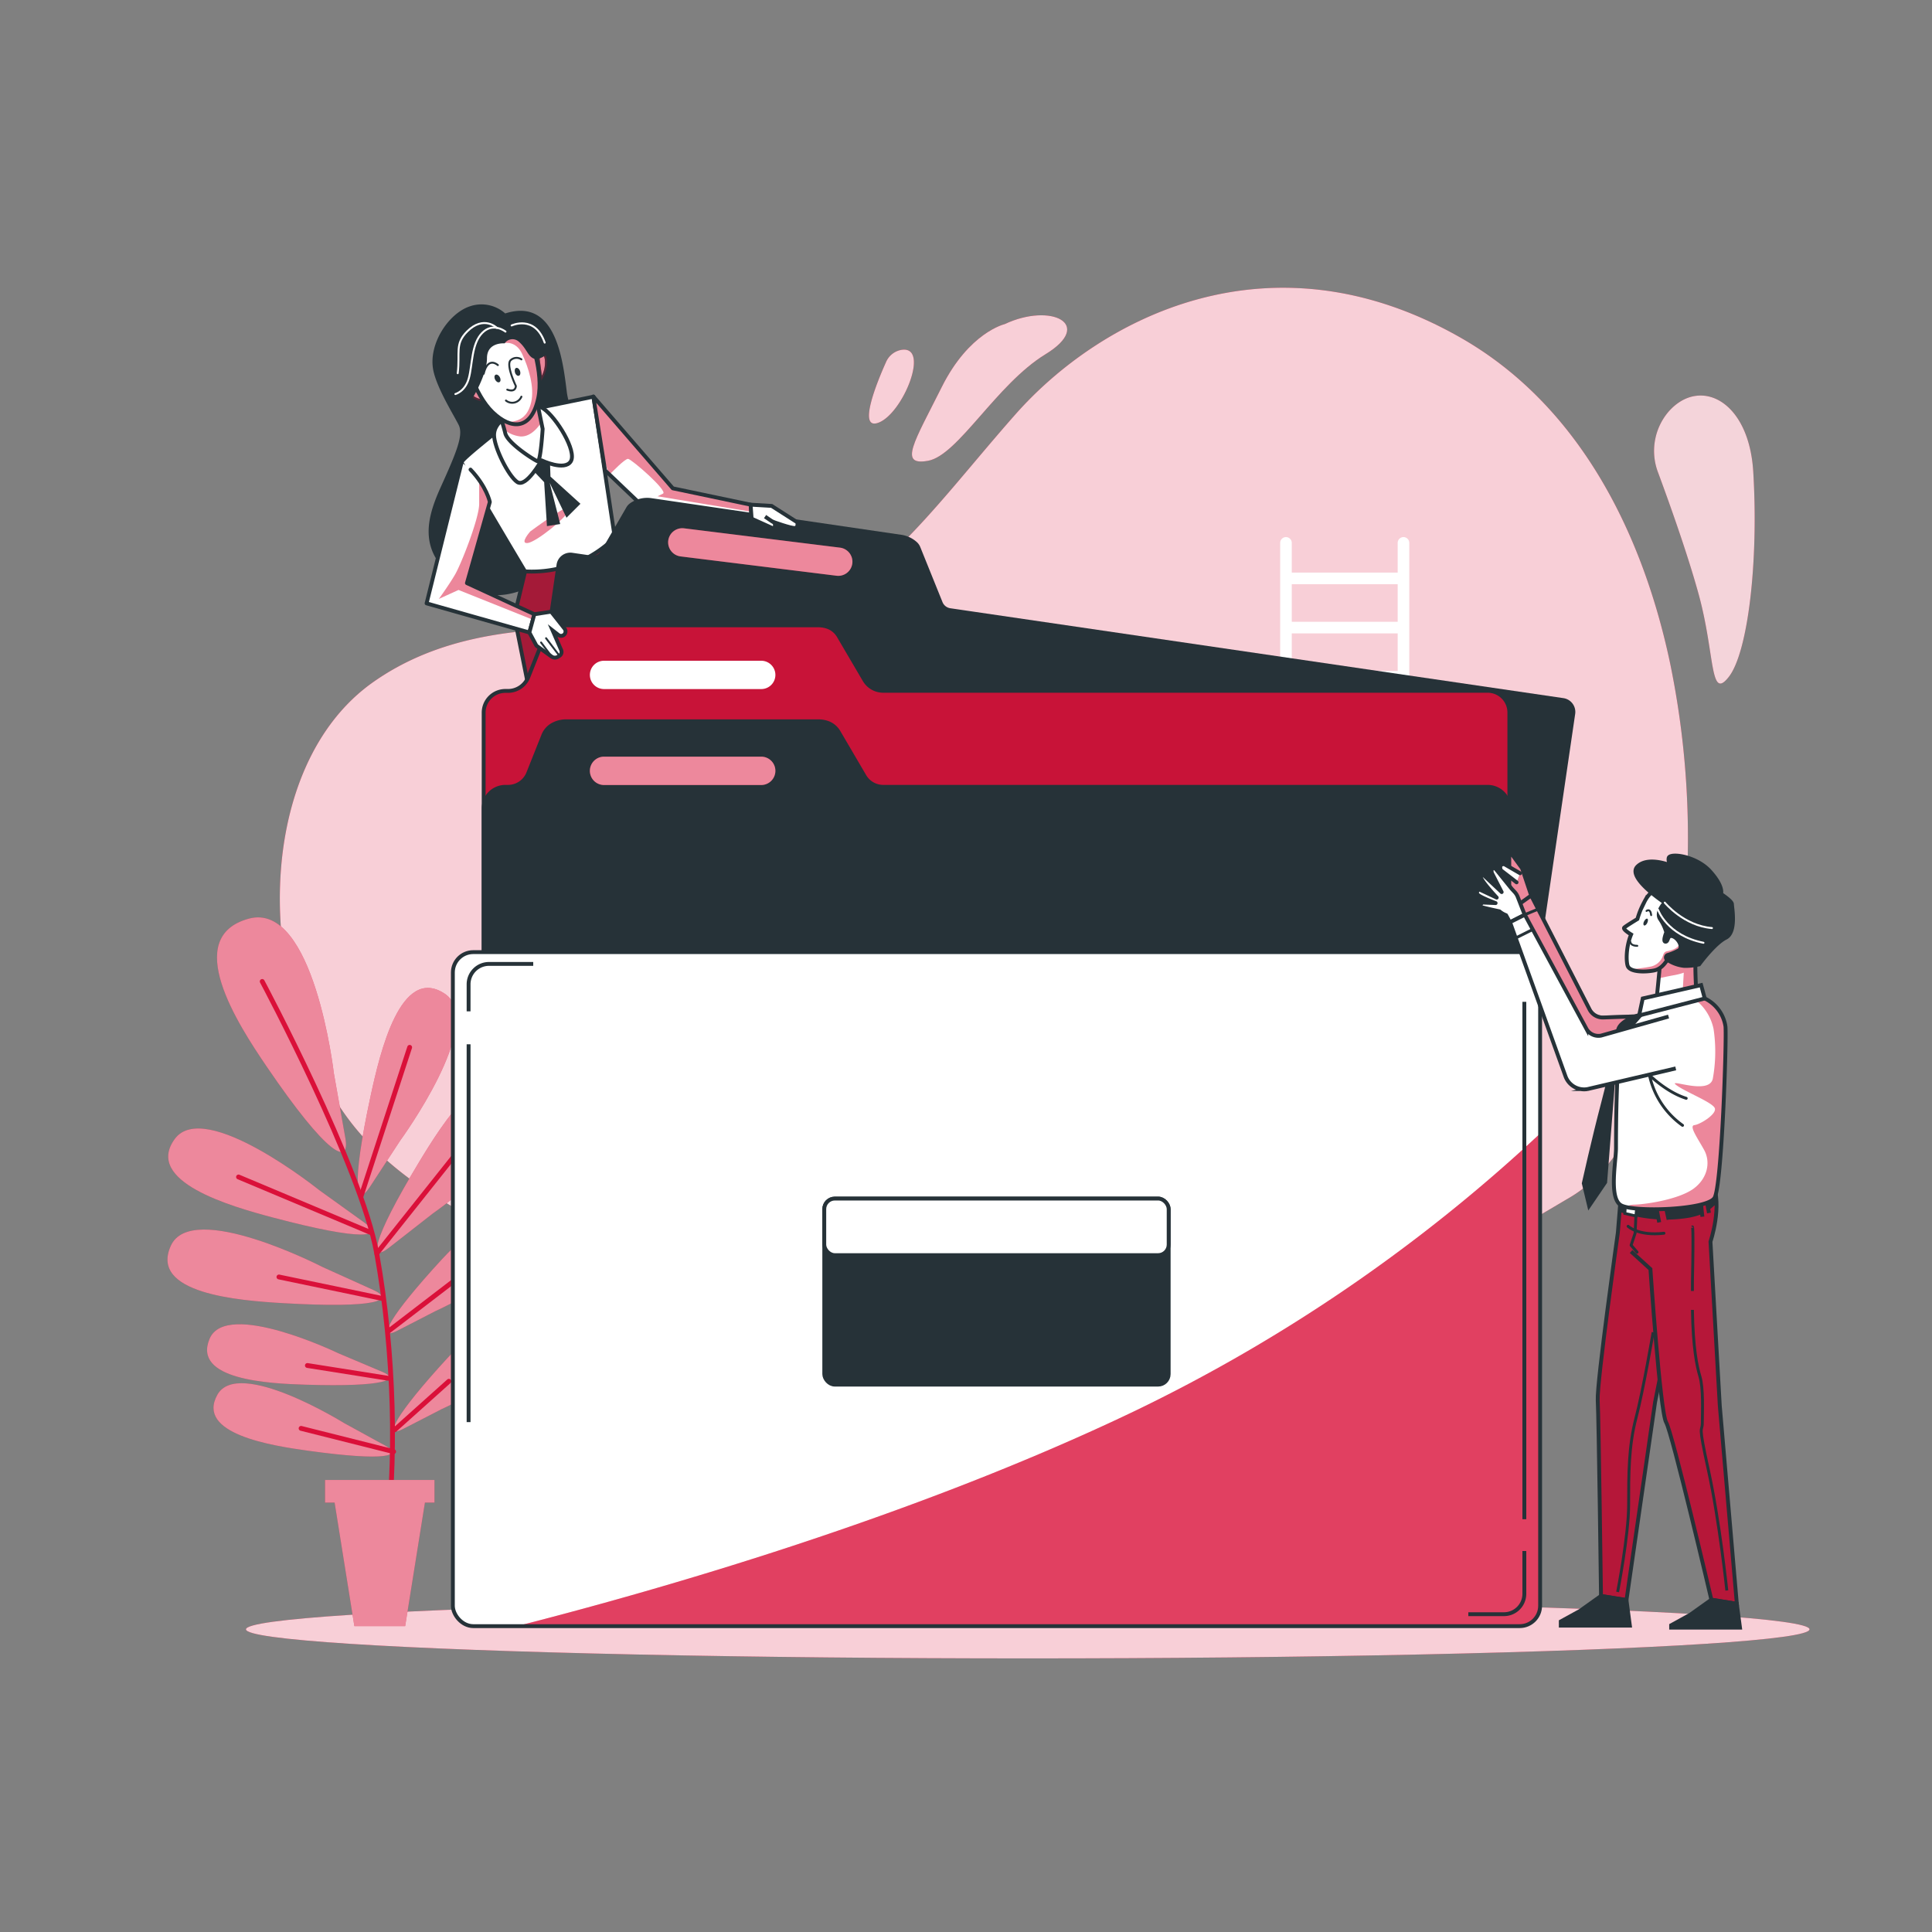 <svg xmlns="http://www.w3.org/2000/svg" xmlns:xlink="http://www.w3.org/1999/xlink" viewBox="0 0 500 500"><rect x="0" y="0" width="500" height="500" fill="#808080" stroke="none"/><defs><clipPath id="freepik--clip-path--inject-1--inject-8"><path d="M159.1,139.1l0,0-5.5-36.44L137.3,106l-8.13,5.24s-9.7,7.61-9.7,8.39,16.41,28.24,16.41,28.24A30.42,30.42,0,0,0,159.1,139.1Z" style="fill:#fff;stroke:#263238;stroke-linecap:round;stroke-linejoin:round"></path></clipPath><clipPath id="freepik--clip-path-2--inject-1--inject-8"><path d="M128.39,104.71a62.24,62.24,0,0,1,2.36,7.34c.52,2.62,7.6,7.08,8.38,7.34s1.31-8.39,1.31-8.39l-2.09-10.22Z" style="fill:#fff;stroke:#263238;stroke-linecap:round;stroke-linejoin:round"></path></clipPath><clipPath id="freepik--clip-path-3--inject-1--inject-8"><path d="M120.42,92.67s2.25,9.37,7.08,14,10,4.67,11.79-3.58c1.47-6.8-2.18-15.87-2.18-15.87S125.33,77.52,120.42,92.67Z" style="fill:#fff;stroke:#263238;stroke-linecap:round;stroke-linejoin:round"></path></clipPath><clipPath id="freepik--clip-path-4--inject-1--inject-8"><path d="M119.47,119.65l-9.07,36.5L137,163.69l1.31-4.72-17.47-8.06,5.93-21s-.78-3.93-5-8.38" style="fill:#fff;stroke:#263238;stroke-linecap:round;stroke-linejoin:round"></path></clipPath><clipPath id="freepik--clip-path-5--inject-1--inject-8"><polygon points="194.26 130.61 174.12 126.38 153.55 102.61 156.59 121.73 169.21 133.75 194.57 134.91 194.26 130.61" style="fill:#fff;stroke:#263238;stroke-linecap:round;stroke-linejoin:round"></polygon></clipPath><clipPath id="freepik--clip-path-6--inject-1--inject-8"><path d="M385,332.29H130.79a5.62,5.62,0,0,1-5.62-5.62V184.43a5.62,5.62,0,0,1,5.62-5.62h.69a5.65,5.65,0,0,0,5.23-3.54l3.87-9.73a5.47,5.47,0,0,1,2.25-2.7,7.2,7.2,0,0,1,3.64-1h65.34a7.22,7.22,0,0,1,2.57.47,5.45,5.45,0,0,1,2.7,2.36L223.73,176a5.62,5.62,0,0,0,4.85,2.78H385a5.62,5.62,0,0,1,5.62,5.62V326.67A5.62,5.62,0,0,1,385,332.29Z" style="fill:#da1039;stroke:#263238;stroke-miterlimit:10"></path></clipPath><clipPath id="freepik--clip-path-7--inject-1--inject-8"><rect x="117.2" y="246.41" width="281.38" height="174.43" rx="5.27" style="fill:#fff;stroke:#263238;stroke-miterlimit:10"></rect></clipPath><clipPath id="freepik--clip-path-8--inject-1--inject-8"><path d="M396.27,231.76l-2.36-7.06-2.65-3.63a.36.36,0,0,0-.66.22v10.46l2,2.63Z" style="fill:#da1039;stroke:#263238;stroke-miterlimit:10"></path></clipPath><clipPath id="freepik--clip-path-9--inject-1--inject-8"><path d="M440.86,244a10.76,10.76,0,0,0-2,4.09c-.29,1.92.17,9.31.17,9.31l-10.3,1.16s.78-7.51.82-8.76A11.14,11.14,0,0,1,435,242.4C438.54,240.66,441.55,241.51,440.86,244Z" style="fill:#fff;stroke:#263238;stroke-miterlimit:10;stroke-width:1.004px"></path></clipPath><clipPath id="freepik--clip-path-10--inject-1--inject-8"><path d="M443,245.27c8.54-11.28-12.05-23-17.46-11.79a21.12,21.12,0,0,0-1.78,4.36c-.82.5-3,1.84-3.4,2.21s1,1.32,1.77,1.79c-1.47,3.61-1.25,7.41-.83,8.27.73,1.48,4.33,1.5,6.7,1.06s3.31-2.71,4-3.33,4.13.17,5.34.53S441.34,247.5,443,245.27Z" style="fill:#fff;stroke:#263238;stroke-miterlimit:10"></path></clipPath><clipPath id="freepik--clip-path-11--inject-1--inject-8"><path d="M426.72,260.29s-4.73,5.35-6.61,7.55-1.89,25.81-1.89,29.28-1.88,12.89,1.26,14.78,22.35,1.26,24.24-1.89,3.14-40.91,2.83-44.37a9.63,9.63,0,0,0-5.36-7.24C439,257.39,426.72,260.29,426.72,260.29Z" style="fill:#fff;stroke:#263238;stroke-miterlimit:10"></path></clipPath></defs><!--Documents--><g id="freepik--background-simple--inject-1--inject-8"><path d="M378.07,87.43c-49.5-28.29-93.34-5-115.27,19.8S224.53,157.08,197,161.68s-69.3-7.07-100.42,14.85-31,80.14-6.36,113.15,88.39,48.79,161.94,59.4a193.9,193.9,0,0,0,79.11-4.39l33.41-12.13c16.32-7.45,30-15.84,41.58-22.65,17.62-10.4,23.83-35.75,27.2-54.32a223.69,223.69,0,0,0-1.25-84C424.83,136.73,408,104.52,378.07,87.43Z" style="fill:#da1039"></path><path d="M378.07,87.43c-49.5-28.29-93.34-5-115.27,19.8S224.53,157.08,197,161.68s-69.3-7.07-100.42,14.85-31,80.14-6.36,113.15,88.39,48.79,161.94,59.4a193.9,193.9,0,0,0,79.11-4.39l33.41-12.13c16.32-7.45,30-15.84,41.58-22.65,17.62-10.4,23.83-35.75,27.2-54.32a223.69,223.69,0,0,0-1.25-84C424.83,136.73,408,104.52,378.07,87.43Z" style="fill:#fff;opacity:0.8"></path><path d="M453.74,122.08C452.62,103.6,440,97.54,432,106.34a15.62,15.62,0,0,0-2.87,16c2.81,7.59,7.64,21.06,10.52,31.6,4.24,15.56,2.82,27.58,7.77,21.22S455.15,145.42,453.74,122.08Z" style="fill:#da1039;opacity:0.8"></path><path d="M453.74,122.08C452.62,103.6,440,97.54,432,106.34a15.62,15.62,0,0,0-2.87,16c2.81,7.59,7.64,21.06,10.52,31.6,4.24,15.56,2.82,27.58,7.77,21.22S455.15,145.42,453.74,122.08Z" style="fill:#fff;opacity:0.8"></path><path d="M240.18,119.25c7.77-1.41,17.67-19.8,30.4-27.58S272,78.23,260,83.89c0,0-9.2,2.12-16.27,16.27S232.4,120.66,240.18,119.25Z" style="fill:#da1039"></path><path d="M240.18,119.25c7.77-1.41,17.67-19.8,30.4-27.58S272,78.23,260,83.89c0,0-9.2,2.12-16.27,16.27S232.4,120.66,240.18,119.25Z" style="fill:#fff;opacity:0.8"></path><path d="M227.45,109.35c6.31-2.53,13.19-19.71,6-18.83a5.34,5.34,0,0,0-4.15,3.2C227,98.83,221.77,111.62,227.45,109.35Z" style="fill:#da1039"></path><path d="M227.45,109.35c6.31-2.53,13.19-19.71,6-18.83a5.34,5.34,0,0,0-4.15,3.2C227,98.83,221.77,111.62,227.45,109.35Z" style="fill:#fff;opacity:0.8"></path></g><g id="freepik--Shadow--inject-1--inject-8"><ellipse cx="265.98" cy="421.67" rx="202.32" ry="7.52" style="fill:#da1039"></ellipse><ellipse cx="265.98" cy="421.67" rx="202.32" ry="7.52" style="fill:#fff;opacity:0.8"></ellipse></g><g id="freepik--Ladder--inject-1--inject-8"><path d="M363.22,139a1.5,1.5,0,0,0-1.5,1.5v7.69H334.31v-7.69a1.5,1.5,0,1,0-3,0V334.2a1.5,1.5,0,0,0,3,0V290.87h27.41V334.2a1.5,1.5,0,1,0,3,0V140.47A1.5,1.5,0,0,0,363.22,139Zm-1.5,148.9H334.31v-9.72h27.41Zm0-12.73H334.31v-9.71h27.41Zm0-12.72H334.31v-9.68h27.41Zm0-12.71H334.31v-9.64h27.41Zm0-12.7H334.31v-9.53h27.41Zm0-12.66H334.31v-9.59h27.41Zm0-12.6H334.31v-9.68h27.41Zm0-12.72H334.31v-9.68h27.41Zm0-12.69H334.31v-9.71h27.41Zm0-12.72H334.31v-9.73h27.41Zm0-12.73H334.31v-9.73h27.41Z" style="fill:#fff"></path></g><g id="freepik--Plant--inject-1--inject-8"><path d="M103.58,295.16s22.45-30.73,11.5-38c-11.39-7.51-16.74,15.24-19.15,26.41-5.14,23.84-3.69,28.9-.24,23.66Z" style="fill:#da1039"></path><path d="M103.58,295.16s22.45-30.73,11.5-38c-11.39-7.51-16.74,15.24-19.15,26.41-5.14,23.84-3.69,28.9-.24,23.66Z" style="fill:#fff;opacity:0.5"></path><path d="M112,314.06s31.21-21.78,23.2-32.16c-8.33-10.81-20.78,9-26.69,18.76-12.61,20.88-12.87,26.14-7.91,22.3Z" style="fill:#da1039"></path><path d="M112,314.06s31.21-21.78,23.2-32.16c-8.33-10.81-20.78,9-26.69,18.76-12.61,20.88-12.87,26.14-7.91,22.3Z" style="fill:#fff;opacity:0.5"></path><path d="M112.68,339.32s27-12.13,22.39-21.23c-4.8-9.47-17.19,3.85-23.12,10.47-12.67,14.14-13.63,18.12-9.28,15.91Z" style="fill:#da1039"></path><path d="M112.68,339.32s27-12.13,22.39-21.23c-4.8-9.47-17.19,3.85-23.12,10.47-12.67,14.14-13.63,18.12-9.28,15.91Z" style="fill:#fff;opacity:0.5"></path><path d="M114.28,364.69s27-12.13,22.4-21.23c-4.81-9.46-17.19,3.85-23.13,10.48-12.66,14.14-13.63,18.12-9.27,15.9Z" style="fill:#da1039"></path><path d="M114.28,364.69s27-12.13,22.4-21.23c-4.81-9.46-17.19,3.85-23.13,10.48-12.66,14.14-13.63,18.12-9.27,15.9Z" style="fill:#fff;opacity:0.5"></path><path d="M82.61,308s-29.68-23.83-37.39-13.23c-8,11,14.46,17.43,25.51,20.35,23.58,6.23,28.7,5,23.62,1.32Z" style="fill:#da1039"></path><path d="M82.61,308s-29.68-23.83-37.39-13.23c-8,11,14.46,17.43,25.51,20.35,23.58,6.23,28.7,5,23.62,1.32Z" style="fill:#fff;opacity:0.5"></path><path d="M83.49,327.91s-33.82-17.46-39.27-5.53c-5.67,12.41,17.63,14.21,29,14.87,24.35,1.42,29.13-.8,23.42-3.4Z" style="fill:#da1039"></path><path d="M83.49,327.91s-33.82-17.46-39.27-5.53c-5.67,12.41,17.63,14.21,29,14.87,24.35,1.42,29.13-.8,23.42-3.4Z" style="fill:#fff;opacity:0.5"></path><path d="M87.58,350.23s-29-14-33.33-3.77c-4.51,10.63,15.23,11.61,24.9,11.9C99.77,359,103.76,357,98.87,355Z" style="fill:#da1039"></path><path d="M87.58,350.23s-29-14-33.33-3.77c-4.51,10.63,15.23,11.61,24.9,11.9C99.77,359,103.76,357,98.87,355Z" style="fill:#fff;opacity:0.5"></path><path d="M89,368.26s-27.36-17-32.75-7.29c-5.61,10.09,13.92,13.16,23.5,14.48,20.44,2.82,24.61,1.27,20-1.3Z" style="fill:#da1039"></path><path d="M89,368.26s-27.36-17-32.75-7.29c-5.61,10.09,13.92,13.16,23.5,14.48,20.44,2.82,24.61,1.27,20-1.3Z" style="fill:#fff;opacity:0.5"></path><path d="M86.41,277.81s-5.14-44.63-22-40.07C46.9,242.5,61.56,265.08,69,276c15.81,23.24,21.63,25.8,20.38,18.54Z" style="fill:#da1039"></path><path d="M86.41,277.81s-5.14-44.63-22-40.07C46.9,242.5,61.56,265.08,69,276c15.81,23.24,21.63,25.8,20.38,18.54Z" style="fill:#fff;opacity:0.5"></path><path d="M67.86,254S93.52,302.08,97.5,324.4c4.58,25.64,5.32,54.28,2.16,76.72" style="fill:none;stroke:#da1039;stroke-linecap:round;stroke-linejoin:round;stroke-width:1.252px"></path><line x1="93.45" y1="309.55" x2="106.02" y2="271.05" style="fill:none;stroke:#da1039;stroke-linecap:round;stroke-linejoin:round;stroke-width:1.252px"></line><line x1="97.5" y1="324.4" x2="121.16" y2="294.65" style="fill:none;stroke:#da1039;stroke-linecap:round;stroke-linejoin:round;stroke-width:1.252px"></line><line x1="95.99" y1="318.99" x2="61.73" y2="304.6" style="fill:none;stroke:#da1039;stroke-linecap:round;stroke-linejoin:round;stroke-width:1.252px"></line><line x1="100.47" y1="344.55" x2="126.23" y2="324.81" style="fill:none;stroke:#da1039;stroke-linecap:round;stroke-linejoin:round;stroke-width:1.252px"></line><line x1="99.1" y1="336.08" x2="72.19" y2="330.48" style="fill:none;stroke:#da1039;stroke-linecap:round;stroke-linejoin:round;stroke-width:1.252px"></line><line x1="100.39" y1="356.69" x2="79.55" y2="353.39" style="fill:none;stroke:#da1039;stroke-linecap:round;stroke-linejoin:round;stroke-width:1.252px"></line><line x1="102.15" y1="370.03" x2="116.17" y2="357.47" style="fill:none;stroke:#da1039;stroke-linecap:round;stroke-linejoin:round;stroke-width:1.252px"></line><line x1="101.87" y1="375.68" x2="77.92" y2="369.66" style="fill:none;stroke:#da1039;stroke-linecap:round;stroke-linejoin:round;stroke-width:1.252px"></line><polygon points="84.13 383.01 112.44 383.01 112.44 388.87 109.97 388.87 104.86 420.84 91.71 420.84 86.6 388.87 84.13 388.87 84.13 383.01" style="fill:#da1039"></polygon><polygon points="84.13 383.01 112.44 383.01 112.44 388.87 109.97 388.87 104.86 420.84 91.71 420.84 86.6 388.87 84.13 388.87 84.13 383.01" style="fill:#fff;opacity:0.5"></polygon></g><g id="freepik--character-1--inject-1--inject-8"><path d="M130.75,81.12a9.22,9.22,0,0,0-9.18-1.83c-5.5,1.83-10.77,9.78-9.44,16.51.93,4.66,5.25,11.53,6.56,14.15S118.16,117,114,126.2s-5.77,17.83,6.29,25.43S146,147.17,153,138.52s-5.25-28.57-6.3-37S143.85,76.93,130.75,81.12Z" style="fill:#263238"></path><path d="M159.1,139.1A28.88,28.88,0,0,1,136,147.44l-2.89,12.05L138.61,187l35.91-18.61-8.13-21Z" style="fill:#da1039;stroke:#263238;stroke-linecap:round;stroke-linejoin:round"></path><path d="M159.1,139.1A28.88,28.88,0,0,1,136,147.44l-2.89,12.05L138.61,187l35.91-18.61-8.13-21Z" style="fill:#263238;opacity:0.3"></path><path d="M159.1,139.1l0,0-5.5-36.44L137.3,106l-8.13,5.24s-9.7,7.61-9.7,8.39,16.41,28.24,16.41,28.24A30.42,30.42,0,0,0,159.1,139.1Z" style="fill:#fff"></path><g style="clip-path:url(#freepik--clip-path--inject-1--inject-8)"><path d="M166.39,147.44l-7.34-8.39-5.5-36.44L137.3,106l-3.84,2.48L134.68,125a9.61,9.61,0,0,0,3.24,1.16c1.16,0,2.09-2.55,2.09-2.55l1.39-2.32a5.1,5.1,0,0,0,5.34.47c3.24-1.4,1.39-6.5.92-8.35s4.41-.7,4.41-.7,3.94,8.58,4.41,11.36-2.09,10.44-1.86,12.07.23,4.63-.69,5.56-4.18,6-4.18,6,13.69,1.16,15.08,1.16a11.76,11.76,0,0,0,2-.39Z" style="fill:none;opacity:0.5;mix-blend-mode:multiply"></path></g><path d="M159.1,139.1l0,0-5.5-36.44L137.3,106l-8.13,5.24s-9.7,7.61-9.7,8.39,16.41,28.24,16.41,28.24A30.42,30.42,0,0,0,159.1,139.1Z" style="fill:none;stroke:#263238;stroke-linecap:round;stroke-linejoin:round"></path><path d="M137.23,137.54s11.49-8.52,10.43-6-9,8.81-11.13,9S137.23,137.54,137.23,137.54Z" style="fill:#da1039;opacity:0.5"></path><polyline points="137.58 121.36 138.03 121.83 140.83 124.79 141.55 136.16 144.98 135.62 142.27 124.97 146.61 133.99 150.22 130.38 142.46 123.34 142.27 117.75 138.3 115.76" style="fill:#263238"></polyline><path d="M131.27,107.86s-3.41,1.57-3.41,4.71,3.69,10.61,6,12.18,6.27-5.62,6.27-5.62,6,2.88,7.6.26-3.67-11.27-7.07-13.63S131.27,107.86,131.27,107.86Z" style="fill:#fff;stroke:#263238;stroke-linecap:round;stroke-linejoin:round"></path><path d="M128.39,104.71a62.24,62.24,0,0,1,2.36,7.34c.52,2.62,7.6,7.08,8.38,7.34s1.31-8.39,1.31-8.39l-2.09-10.22Z" style="fill:#fff"></path><g style="clip-path:url(#freepik--clip-path-2--inject-1--inject-8)"><path d="M138.57,101.87a10.16,10.16,0,0,0-1.34-.28L130,104.14l-.95,2.48c.48,1.34,1.09,3.14,1.46,4.6a8.05,8.05,0,0,0,4.13,1.73c2.17.15,4.08-1.53,5.43-3.59Z" style="fill:#da1039;opacity:0.5;mix-blend-mode:multiply"></path></g><path d="M128.39,104.71a62.24,62.24,0,0,1,2.36,7.34c.52,2.62,7.6,7.08,8.38,7.34s1.31-8.39,1.31-8.39l-2.09-10.22Z" style="fill:none;stroke:#263238;stroke-linecap:round;stroke-linejoin:round"></path><path d="M123.67,100.25s-2.89-2.35-2.89,0,2.63,3.67,4.72,3.67" style="fill:#fff;stroke:#263238;stroke-linecap:round;stroke-linejoin:round"></path><path d="M139.13,92.65s1.84-2.88,2.36.27a8,8,0,0,1-1.57,5.76Z" style="fill:#fff;stroke:#263238;stroke-linecap:round;stroke-linejoin:round"></path><path d="M123.67,100.25s-2.89-2.35-2.89,0,2.63,3.67,4.72,3.67" style="fill:#da1039;stroke:#263238;stroke-linecap:round;stroke-linejoin:round;opacity:0.5"></path><path d="M139.13,92.65s1.84-2.88,2.36.27a8,8,0,0,1-1.57,5.76Z" style="fill:#da1039;stroke:#263238;stroke-linecap:round;stroke-linejoin:round;opacity:0.5"></path><path d="M120.42,92.67s2.25,9.37,7.08,14,10,4.67,11.79-3.58c1.47-6.8-2.18-15.87-2.18-15.87S125.33,77.52,120.42,92.67Z" style="fill:#fff"></path><g style="clip-path:url(#freepik--clip-path-3--inject-1--inject-8)"><path d="M128.81,84.17l1.83,4.6s2.88-.64,4.5,2.84,3.25,8.58,2.32,12.53c-.89,3.76-3,5-6.25,5.09,3.54,1.51,6.75,0,8.08-6.16,1.47-6.8-2.18-15.87-2.18-15.87S133.12,83.93,128.81,84.17Z" style="fill:#da1039;opacity:0.5;mix-blend-mode:multiply"></path></g><path d="M120.42,92.67s2.25,9.37,7.08,14,10,4.67,11.79-3.58c1.47-6.8-2.18-15.87-2.18-15.87S125.33,77.52,120.42,92.67Z" style="fill:none;stroke:#263238;stroke-linecap:round;stroke-linejoin:round"></path><path d="M129.36,97.62c.28.53.23,1.1-.11,1.28s-.84-.11-1.11-.64-.23-1.09.11-1.27S129.09,97.1,129.36,97.62Z" style="fill:#263238"></path><path d="M134.58,96c.2.56.07,1.12-.29,1.24s-.82-.22-1-.78-.07-1.12.29-1.24S134.38,95.46,134.58,96Z" style="fill:#263238"></path><path d="M134.94,93a2.25,2.25,0,0,0-2.72.16c-1.44,1.12,1.28,6.73,1.28,6.73s.05,1.77-2.22.95" style="fill:none;stroke:#263238;stroke-linecap:round;stroke-linejoin:round;stroke-width:0.5px"></path><path d="M134.94,102.66a2.58,2.58,0,0,1-4,1" style="fill:none;stroke:#263238;stroke-linecap:round;stroke-linejoin:round;stroke-width:0.5px"></path><path d="M128.85,94.49s-2.56-2.41-3.68,2.24" style="fill:none;stroke:#263238;stroke-linecap:round;stroke-linejoin:round;stroke-width:0.5px"></path><path d="M137.26,84.25c-2.81-2.44-5.08-2.41-6.07-2.09a6.71,6.71,0,0,0-3.07-1c-7.86-1.05-8.91,5-8.91,10.75s-5,12.58-1.57,13.37a4.1,4.1,0,0,0,4.72-2.36s3.67-6,3.67-10.23,4.57-3.83,4.57-3.83l0,0a2.44,2.44,0,0,1,3.68-.42c2.08,1.78,2.32,3.87,4,4.41s4.49-2.16,4.49-2.16A39.56,39.56,0,0,0,137.26,84.25Z" style="fill:#263238"></path><path d="M130.82,85.82s-3.16-2.54-6,.31-2.53,8.24-3.48,11.73-3.49,4.12-3.49,4.12" style="fill:none;stroke:#fff;stroke-linecap:round;stroke-linejoin:round;stroke-width:0.5px"></path><path d="M128.61,84.87s-3.41-3.38-7.7.9c-3.27,3.28-1.81,5.43-2.45,10.82" style="fill:none;stroke:#fff;stroke-linecap:round;stroke-linejoin:round;stroke-width:0.5px"></path><path d="M132.41,84.23s6-2.85,8.56,4.44" style="fill:none;stroke:#fff;stroke-linecap:round;stroke-linejoin:round;stroke-width:0.5px"></path><path d="M119.47,119.65l-9.07,36.5L137,163.69l1.31-4.72-17.47-8.06,5.93-21s-.78-3.93-5-8.38" style="fill:#fff"></path><g style="clip-path:url(#freepik--clip-path-4--inject-1--inject-8)"><path d="M138.35,159l-17.47-8.06,5.93-21a16.12,16.12,0,0,0-2.23-4.89l-.57-.43v5.8c0,3.71-4.64,15.54-6.27,18.32s-4.17,6.26-4.17,6.26l5.1-2.32L138,160.42Z" style="fill:#da1039;opacity:0.5;mix-blend-mode:multiply"></path></g><path d="M119.47,119.65l-9.07,36.5L137,163.69l1.31-4.72-17.47-8.06,5.93-21s-.78-3.93-5-8.38" style="fill:none;stroke:#263238;stroke-linecap:round;stroke-linejoin:round"></path><polygon points="194.26 130.61 174.12 126.38 153.55 102.61 156.59 121.73 169.21 133.75 194.57 134.91 194.26 130.61" style="fill:#fff"></polygon><g style="clip-path:url(#freepik--clip-path-5--inject-1--inject-8)"><path d="M153.55,102.61,156,117.87l1.56,4.77.2.18c.59-.61,3.92-4.07,4.77-4.07s10.44,8.35,9.05,9l-1.4.69,23.89,3.94.17-1.83-20.1-4.22Z" style="fill:#da1039;opacity:0.5;mix-blend-mode:multiply"></path></g><polygon points="194.26 130.61 174.12 126.38 153.55 102.61 156.59 121.73 169.21 133.75 194.57 134.91 194.26 130.61" style="fill:none;stroke:#263238;stroke-linecap:round;stroke-linejoin:round"></polygon><path d="M382.27,333,125.8,295.42a3.11,3.11,0,0,1-2.62-3.53l21.36-145.71a3.1,3.1,0,0,1,3.52-2.62l4.86.71a3.09,3.09,0,0,0,3.14-1.52l6.45-11.15a2.94,2.94,0,0,1,.78-.9,7.15,7.15,0,0,1,5.23-1.28l64.65,9.48a7.14,7.14,0,0,1,3.87,1.86,3,3,0,0,1,.66,1L243.45,156a3.09,3.09,0,0,0,2.43,1.91l158.65,23.26a3.11,3.11,0,0,1,2.63,3.52L385.8,330.39A3.11,3.11,0,0,1,382.27,333Z" style="fill:#263238;stroke:#263238;stroke-miterlimit:10"></path><path d="M385,332.29H130.79a5.62,5.62,0,0,1-5.62-5.62V184.43a5.62,5.62,0,0,1,5.62-5.62h.69a5.65,5.65,0,0,0,5.23-3.54l3.87-9.73a5.47,5.47,0,0,1,2.25-2.7,7.2,7.2,0,0,1,3.64-1h65.34a7.22,7.22,0,0,1,2.57.47,5.45,5.45,0,0,1,2.7,2.36L223.73,176a5.62,5.62,0,0,0,4.85,2.78H385a5.62,5.62,0,0,1,5.62,5.62V326.67A5.62,5.62,0,0,1,385,332.29Z" style="fill:#da1039"></path><g style="clip-path:url(#freepik--clip-path-6--inject-1--inject-8)"><path d="M385,332.29H130.79a5.62,5.62,0,0,1-5.62-5.62V184.43a5.62,5.62,0,0,1,5.62-5.62h.69a5.65,5.65,0,0,0,5.23-3.54l3.87-9.73a5.47,5.47,0,0,1,2.25-2.7,7.2,7.2,0,0,1,3.64-1h65.34a7.22,7.22,0,0,1,2.57.47,5.45,5.45,0,0,1,2.7,2.36L223.73,176a5.62,5.62,0,0,0,4.85,2.78H385a5.62,5.62,0,0,1,5.62,5.62V326.67A5.62,5.62,0,0,1,385,332.29Z" style="fill:#263238;opacity:0.1"></path></g><path d="M385,332.29H130.79a5.62,5.62,0,0,1-5.62-5.62V184.43a5.62,5.62,0,0,1,5.62-5.62h.69a5.65,5.65,0,0,0,5.23-3.54l3.87-9.73a5.47,5.47,0,0,1,2.25-2.7,7.2,7.2,0,0,1,3.64-1h65.34a7.22,7.22,0,0,1,2.57.47,5.45,5.45,0,0,1,2.7,2.36L223.73,176a5.62,5.62,0,0,0,4.85,2.78H385a5.62,5.62,0,0,1,5.62,5.62V326.67A5.62,5.62,0,0,1,385,332.29Z" style="fill:none;stroke:#263238;stroke-miterlimit:10"></path><path d="M197,178.33H156.32a3.66,3.66,0,0,1-3.66-3.66h0a3.66,3.66,0,0,1,3.66-3.67H197a3.67,3.67,0,0,1,3.67,3.67h0A3.66,3.66,0,0,1,197,178.33Z" style="fill:#fff"></path><path d="M385,357.11H130.79a5.62,5.62,0,0,1-5.62-5.62V209.25a5.62,5.62,0,0,1,5.62-5.62h.69a5.64,5.64,0,0,0,5.23-3.54l3.87-9.72a5.43,5.43,0,0,1,2.25-2.7,7.11,7.11,0,0,1,3.64-1h65.34a7.22,7.22,0,0,1,2.57.47,5.42,5.42,0,0,1,2.7,2.37l6.65,11.34a5.62,5.62,0,0,0,4.85,2.78H385a5.62,5.62,0,0,1,5.62,5.62V351.49A5.62,5.62,0,0,1,385,357.11Z" style="fill:#263238;stroke:#263238;stroke-miterlimit:10"></path><path d="M216.49,149l-40.36-5a3.68,3.68,0,0,1-3.19-4.09h0a3.67,3.67,0,0,1,4.1-3.18l40.35,5a3.67,3.67,0,0,1,3.19,4.09h0A3.66,3.66,0,0,1,216.49,149Z" style="fill:#da1039"></path><path d="M216.49,149l-40.36-5a3.68,3.68,0,0,1-3.19-4.09h0a3.67,3.67,0,0,1,4.1-3.18l40.35,5a3.67,3.67,0,0,1,3.19,4.09h0A3.66,3.66,0,0,1,216.49,149Z" style="fill:#fff;opacity:0.5"></path><path d="M197,203.16H156.32a3.66,3.66,0,0,1-3.66-3.67h0a3.67,3.67,0,0,1,3.66-3.67H197a3.67,3.67,0,0,1,3.67,3.67h0A3.67,3.67,0,0,1,197,203.16Z" style="fill:#da1039"></path><path d="M197,203.16H156.32a3.66,3.66,0,0,1-3.66-3.67h0a3.67,3.67,0,0,1,3.66-3.67H197a3.67,3.67,0,0,1,3.67,3.67h0A3.67,3.67,0,0,1,197,203.16Z" style="fill:#fff;opacity:0.5"></path><rect x="117.2" y="246.41" width="281.38" height="174.43" rx="5.27" style="fill:#fff"></rect><g style="clip-path:url(#freepik--clip-path-7--inject-1--inject-8)"><path d="M398.58,293.36a421.52,421.52,0,0,1-105.1,71.9c-56.85,27.19-121.83,45.93-159.69,55.58H393.3a5.27,5.27,0,0,0,5.28-5.27Z" style="fill:#da1039;mix-blend-mode:multiply"></path><path d="M398.58,293.36a421.52,421.52,0,0,1-105.1,71.9c-56.85,27.19-121.83,45.93-159.69,55.58H393.3a5.27,5.27,0,0,0,5.28-5.27Z" style="fill:#fff;opacity:0.2"></path></g><rect x="117.2" y="246.41" width="281.38" height="174.43" rx="5.27" style="fill:none;stroke:#263238;stroke-miterlimit:10"></rect><path d="M121.27,261.73v-7a5.28,5.28,0,0,1,5.28-5.27H138" style="fill:none;stroke:#263238;stroke-miterlimit:10"></path><line x1="121.27" y1="368.04" x2="121.27" y2="270.26" style="fill:none;stroke:#263238;stroke-miterlimit:10"></line><path d="M394.5,401.4v11.07a5.27,5.27,0,0,1-5.27,5.28H380" style="fill:none;stroke:#263238;stroke-miterlimit:10"></path><line x1="394.5" y1="259.27" x2="394.5" y2="393.17" style="fill:none;stroke:#263238;stroke-miterlimit:10"></line><rect x="213.32" y="310.19" width="89.13" height="48.15" rx="2.73" style="fill:#263238;stroke:#263238;stroke-miterlimit:10"></rect><rect x="213.32" y="310.19" width="89.13" height="14.64" rx="2.73" style="fill:#fff;stroke:#263238;stroke-miterlimit:10"></rect><path d="M137,163.69l1.83,3.41,3.89,2.8a1.51,1.51,0,0,0,1.7.06l.34-.22a1.19,1.19,0,0,0,.47-1.5l-2.21-5.08,1.49,1.16a1.15,1.15,0,0,0,1.59-.18h0a1.16,1.16,0,0,0,0-1.45l-3.47-4.39-4.34.67Z" style="fill:#fff;stroke:#263238;stroke-miterlimit:10"></path><line x1="144.8" y1="169.74" x2="141.32" y2="165.17" style="fill:none;stroke:#263238;stroke-linecap:round;stroke-linejoin:round;stroke-width:0.5px"></line><line x1="142.76" y1="169.9" x2="140.03" y2="166.28" style="fill:none;stroke:#263238;stroke-linecap:round;stroke-linejoin:round;stroke-width:0.5px"></line><path d="M194.26,130.61l5.44.32,6.62,4.23s.37,1.29-.55,1.47-5.89-1.65-5.89-1.65l-5.31-.07Z" style="fill:#fff;stroke:#263238;stroke-miterlimit:10"></path><path d="M194.54,134.24l5.71,2.58s.92-1.29-.37-1.84L198,133.69" style="fill:#fff;stroke:#263238;stroke-linejoin:round"></path></g><g id="freepik--character-2--inject-1--inject-8"><path d="M396.27,231.76l-2.36-7.06-2.65-3.63a.36.36,0,0,0-.66.22v10.46l2,2.63Z" style="fill:#fff"></path><path d="M434.73,262.63l-19.8.7a3.85,3.85,0,0,1-3.56-2.09l-15.1-29.48s-3.4,1.84-3.66,2.62,11.18,29.47,14.69,38.28a3.85,3.85,0,0,0,3.73,2.42l22.13-.94" style="fill:#fff;stroke:#263238;stroke-miterlimit:10"></path><line x1="397.72" y1="235.43" x2="394.62" y2="236.71" style="fill:#fff;stroke:#263238;stroke-miterlimit:10;stroke-width:0.75px"></line><g style="opacity:0.5"><path d="M434.73,262.63l-19.8.7a3.85,3.85,0,0,1-3.56-2.09l-15.1-29.48s-3.4,1.84-3.66,2.62,11.18,29.47,14.69,38.28a3.85,3.85,0,0,0,3.73,2.42l22.13-.94" style="fill:#da1039;stroke:#263238;stroke-miterlimit:10"></path><line x1="397.72" y1="235.43" x2="394.62" y2="236.71" style="fill:#da1039;stroke:#263238;stroke-miterlimit:10;stroke-width:0.75px"></line></g><path d="M396.27,231.76l-2.36-7.06-2.65-3.63a.36.36,0,0,0-.66.22v10.46l2,2.63Z" style="fill:#da1039"></path><g style="clip-path:url(#freepik--clip-path-8--inject-1--inject-8)"><path d="M396.27,231.76l-2.36-7.06-2.65-3.63a.36.36,0,0,0-.66.22v10.46l2,2.63Z" style="fill:#fff;opacity:0.5"></path></g><path d="M396.27,231.76l-2.36-7.06-2.65-3.63a.36.36,0,0,0-.66.22v10.46l2,2.63Z" style="fill:none;stroke:#263238;stroke-miterlimit:10"></path><path d="M440.86,244a10.76,10.76,0,0,0-2,4.09c-.29,1.92.17,9.31.17,9.31l-10.3,1.16s.78-7.51.82-8.76A11.14,11.14,0,0,1,435,242.4C438.54,240.66,441.55,241.51,440.86,244Z" style="fill:#fff"></path><g style="clip-path:url(#freepik--clip-path-9--inject-1--inject-8)"><path d="M440.79,244.08c-1.87-.51-4.14-1.08-6.06-1.54a11.18,11.18,0,0,0-5.21,7.25c0,.48-.14,1.88-.28,3.42,1-.23,2.59-.58,3.77-.79a16.55,16.55,0,0,0,2.75-.69l-.35,6,.23,0,3.36-.38s-.46-7.39-.17-9.31A10.51,10.51,0,0,1,440.79,244.08Z" style="fill:#da1039;opacity:0.5;mix-blend-mode:multiply"></path></g><path d="M440.86,244a10.76,10.76,0,0,0-2,4.09c-.29,1.92.17,9.31.17,9.31l-10.3,1.16s.78-7.51.82-8.76A11.14,11.14,0,0,1,435,242.4C438.54,240.66,441.55,241.51,440.86,244Z" style="fill:none;stroke:#263238;stroke-miterlimit:10;stroke-width:1.004px"></path><path d="M443,245.27c8.54-11.28-12.05-23-17.46-11.79a21.12,21.12,0,0,0-1.78,4.36c-.82.5-3,1.84-3.4,2.21s1,1.32,1.77,1.79c-1.47,3.61-1.25,7.41-.83,8.27.73,1.48,4.33,1.5,6.7,1.06s3.31-2.71,4-3.33,4.13.17,5.34.53S441.34,247.5,443,245.27Z" style="fill:#fff"></path><g style="clip-path:url(#freepik--clip-path-10--inject-1--inject-8)"><path d="M434.55,244.19s.18.85-1.54,1.54-2.06.17-2.57,1.37a4.28,4.28,0,0,1-3.43,3.09,41.07,41.07,0,0,1-4.93.63c1.36.76,4.06.7,6,.35,2.36-.43,3.31-2.71,4-3.33s4.13.17,5.34.53a2.2,2.2,0,0,0,.86,0,9.38,9.38,0,0,0,.8-3.18Z" style="fill:#da1039;opacity:0.5;mix-blend-mode:multiply"></path></g><path d="M443,245.27c8.54-11.28-12.05-23-17.46-11.79a21.12,21.12,0,0,0-1.78,4.36c-.82.5-3,1.84-3.4,2.21s1,1.32,1.77,1.79c-1.47,3.61-1.25,7.41-.83,8.27.73,1.48,4.33,1.5,6.7,1.06s3.31-2.71,4-3.33,4.13.17,5.34.53S441.34,247.5,443,245.27Z" style="fill:none;stroke:#263238;stroke-miterlimit:10"></path><path d="M426.32,238.83c-.22.48-.59.78-.83.67s-.26-.59,0-1.07.59-.78.83-.67S426.54,238.35,426.32,238.83Z" style="fill:#263238"></path><path d="M426.12,235.75s1-.83,1.2,1.08" style="fill:none;stroke:#263238;stroke-linecap:round;stroke-linejoin:round;stroke-width:0.5px"></path><path d="M421.93,243.78s0,1,1.8,1" style="fill:none;stroke:#263238;stroke-linecap:round;stroke-linejoin:round;stroke-width:0.5px"></path><path d="M419.49,309.22,418.7,319s-5.47,38.94-5.21,43.41.85,50.65.85,50.65l6.59,1.05,7.4-51.22,10.39-52.05Z" style="fill:#da1039;stroke:#263238;stroke-miterlimit:10"></path><path d="M419.49,309.22,418.7,319s-5.47,38.94-5.21,43.41.85,50.65.85,50.65l6.59,1.05,7.4-51.22,10.39-52.05Z" style="fill:#263238;opacity:0.2"></path><path d="M427.83,344.79s-2.53,14.89-4.44,22.19-1.9,14.58-1.9,22.5S418.64,412,418.64,412" style="fill:none;stroke:#263238;stroke-miterlimit:10;stroke-width:0.75px"></path><path d="M432.86,306.82c4.34-2.28,9-3.79,10.33-.76,2.64,6.06-.52,15.27-.52,15.27l2.41,42.48,4.41,51.25L442.9,414s-10.12-43.25-11.7-45.89-4.07-39.67-4.07-39.67l-5-4.55" style="fill:#da1039;stroke:#263238;stroke-miterlimit:10"></path><g style="opacity:0.2"><path d="M432.86,306.82c4.34-2.28,9-3.79,10.33-.76,2.64,6.06-.52,15.27-.52,15.27l2.41,42.48,4.41,51.25L442.9,414s-10.12-43.25-11.7-45.89-4.07-39.67-4.07-39.67l-5-4.55" style="fill:#263238"></path></g><path d="M438,339c.15,9.85,1.15,14.59,1.93,17.19.95,3.17.63,9.19.63,12s-1.27-.63,1.59,12.37,4.75,31.06,4.75,31.06" style="fill:none;stroke:#263238;stroke-miterlimit:10;stroke-width:0.75px"></path><path d="M438,317.53s.31-.64,0,14.26c0,.8,0,1.57,0,2.32" style="fill:none;stroke:#263238;stroke-miterlimit:10;stroke-width:0.75px"></path><polyline points="423.37 314.7 423.16 319.16 422.13 322.26 423.67 324.06" style="fill:none;stroke:#263238;stroke-linecap:round;stroke-linejoin:round;stroke-width:0.75px"></polyline><path d="M421.35,317.36s2.58,2.58,9.28,1.8" style="fill:none;stroke:#263238;stroke-linecap:round;stroke-linejoin:round;stroke-width:0.75px"></path><path d="M437.18,315.13c5-1,5.32-2.38,7.05-3.54a14.43,14.43,0,0,0-1-5.53c-1.31-3-6-1.52-10.33.76l-2.1,3.32-11.27-.92-.36,4.42A36.82,36.82,0,0,0,437.18,315.13Z" style="fill:#263238"></path><polygon points="420.62 312.28 420.51 314.04 423.37 314.7 423.59 312.39 420.62 312.28" style="fill:#fff;stroke:#263238;stroke-miterlimit:10;stroke-width:0.75px"></polygon><polyline points="440.58 314.89 440.1 310.51 441.55 310.03 442.28 313.92" style="fill:#da1039;stroke:#263238;stroke-miterlimit:10"></polyline><polyline points="429.4 316.35 428.43 311.24 430.86 311.24 431.83 315.62" style="fill:#da1039;stroke:#263238;stroke-miterlimit:10"></polyline><g style="opacity:0.2"><polyline points="440.58 314.89 440.1 310.51 441.55 310.03 442.28 313.92" style="fill:#263238"></polyline><polyline points="429.4 316.35 428.43 311.24 430.86 311.24 431.83 315.62" style="fill:#263238"></polyline></g><path d="M418.2,270.46s-.83,5.55-3.32,15-5,20.78-5,20.78l1.39,5.82,4.15-6.1Z" style="fill:#263238;stroke:#263238;stroke-miterlimit:10"></path><path d="M425.13,262.43s-5.82,1.38-6.37,4.15a23,23,0,0,0-.56,3.88l8.87-7.2,11.09-4.44Z" style="fill:#263238;stroke:#263238;stroke-miterlimit:10"></path><path d="M426.72,260.29s-4.73,5.35-6.61,7.55-1.89,25.81-1.89,29.28-1.88,12.89,1.26,14.78,22.35,1.26,24.24-1.89,3.14-40.91,2.83-44.37a9.63,9.63,0,0,0-5.36-7.24C439,257.39,426.72,260.29,426.72,260.29Z" style="fill:#fff"></path><g style="clip-path:url(#freepik--clip-path-11--inject-1--inject-8)"><path d="M441.19,258.4a2.51,2.51,0,0,0-.82-.18l-1.36.71a12.9,12.9,0,0,1,4.46,7.38A39.23,39.23,0,0,1,443.3,279c-.68,4.63-11.66,0-9.6,1.72s9.77,4.63,10.12,6.17S440,291,438.5,291.18s1,3.6,2.57,6.51,1,7-2.57,9.78-11.86,4.15-15.44,4.29c-1.16,0-1.88.3-2.1.64,5.5,1.23,21.07.43,22.76-2.39,1.89-3.15,3.14-40.91,2.83-44.37A9.63,9.63,0,0,0,441.19,258.4Z" style="fill:#da1039;opacity:0.5;mix-blend-mode:multiply"></path></g><path d="M426.72,260.29s-4.73,5.35-6.61,7.55-1.89,25.81-1.89,29.28-1.88,12.89,1.26,14.78,22.35,1.26,24.24-1.89,3.14-40.91,2.83-44.37a9.63,9.63,0,0,0-5.36-7.24C439,257.39,426.72,260.29,426.72,260.29Z" style="fill:none;stroke:#263238;stroke-miterlimit:10"></path><path d="M436.39,284.24c-5.07-1.58-9.51-6-9.51-6a21.45,21.45,0,0,0,8.56,13" style="fill:#fff;stroke:#263238;stroke-linecap:round;stroke-linejoin:round;stroke-width:0.75px"></path><polygon points="440.25 254.94 425.14 258.4 424.2 262.81 441.19 258.4 440.25 254.94" style="fill:#fff;stroke:#263238;stroke-miterlimit:10"></polygon><polygon points="421.81 420.71 420.93 414.07 414.34 413.02 408.85 416.93 403.93 419.63 403.93 420.71 421.81 420.71" style="fill:#263238;stroke:#263238;stroke-miterlimit:10"></polygon><polygon points="450.31 421.23 449.49 415.06 442.9 414 437.41 417.91 432.49 420.62 432.49 421.23 450.31 421.23" style="fill:#263238;stroke:#263238;stroke-miterlimit:10"></polygon><path d="M393.39,226l-4.06-2.35s-1.58-.19-.9,1.57l4.06,3.13" style="fill:#fff;stroke:#263238;stroke-linecap:round;stroke-linejoin:round"></path><path d="M392.79,232.11a4.06,4.06,0,0,0-.83-1.3l-.76-.82,0,0-4.13-5.12s-1.28-.86-1,1l2.56,5-4.55-4.27s-.86-.71-.86.29,4.13,5.41,4.13,5.41l-4.56-2.14s-1,.71-.28,1.42,4.55,2.14,4.55,2.14l-3.41-.14s-1,.85-.29,1.14,4.7,1.13,4.7,1.13a5.68,5.68,0,0,0,1.71,1l1,1.85,3.83-1.93Z" style="fill:#fff;stroke:#263238;stroke-linecap:round;stroke-linejoin:round"></path><path d="M433.68,276.5l-22.82,5.35a5.13,5.13,0,0,1-5.67-3.19l-14.4-40,3.83-1.93,15.91,29.47a3.56,3.56,0,0,0,3.84,1.81l17.45-4.93" style="fill:#fff"></path><path d="M433.68,276.5l-22.82,5.35a5.13,5.13,0,0,1-5.67-3.19l-14.4-40,3.83-1.93,15.91,29.47a3.56,3.56,0,0,0,3.84,1.81l17.45-4.93" style="fill:none;stroke:#263238;stroke-miterlimit:10"></path><line x1="396.77" y1="240.5" x2="392.33" y2="242.72" style="fill:none;stroke:#263238;stroke-miterlimit:10;stroke-width:0.75px"></line><path d="M430.84,233.6s-2.43,2.43-1.22,4.25a12.11,12.11,0,0,1,1.62,3.43s-1,2.43-.2,2.43.4-1.82,1.82-1.41,2.83,2.83,1.62,3.64a13.82,13.82,0,0,1-2.86,1.2.68.68,0,0,0-.14,1.24,9.63,9.63,0,0,0,4.41,1.6,15.46,15.46,0,0,0,3.84-.4s4-5.46,6.88-6.88,1.62-7.89,1.62-8.7-2.83-2.63-2.83-2.63.81-1.82-2.83-5.86-10.52-4.86-10.72-3.44a2,2,0,0,0,.81,2s-6.07-2.63-8.9.2S430.84,233.6,430.84,233.6Z" style="fill:#263238;stroke:#263238;stroke-miterlimit:10"></path><path d="M430.84,233.6s4.92,6,12.21,6.58" style="fill:none;stroke:#fff;stroke-linecap:round;stroke-linejoin:round;stroke-width:0.5px"></path><path d="M429.1,235.43s2.29,6.66,11.76,8.56" style="fill:none;stroke:#fff;stroke-linecap:round;stroke-linejoin:round;stroke-width:0.5px"></path></g></svg>